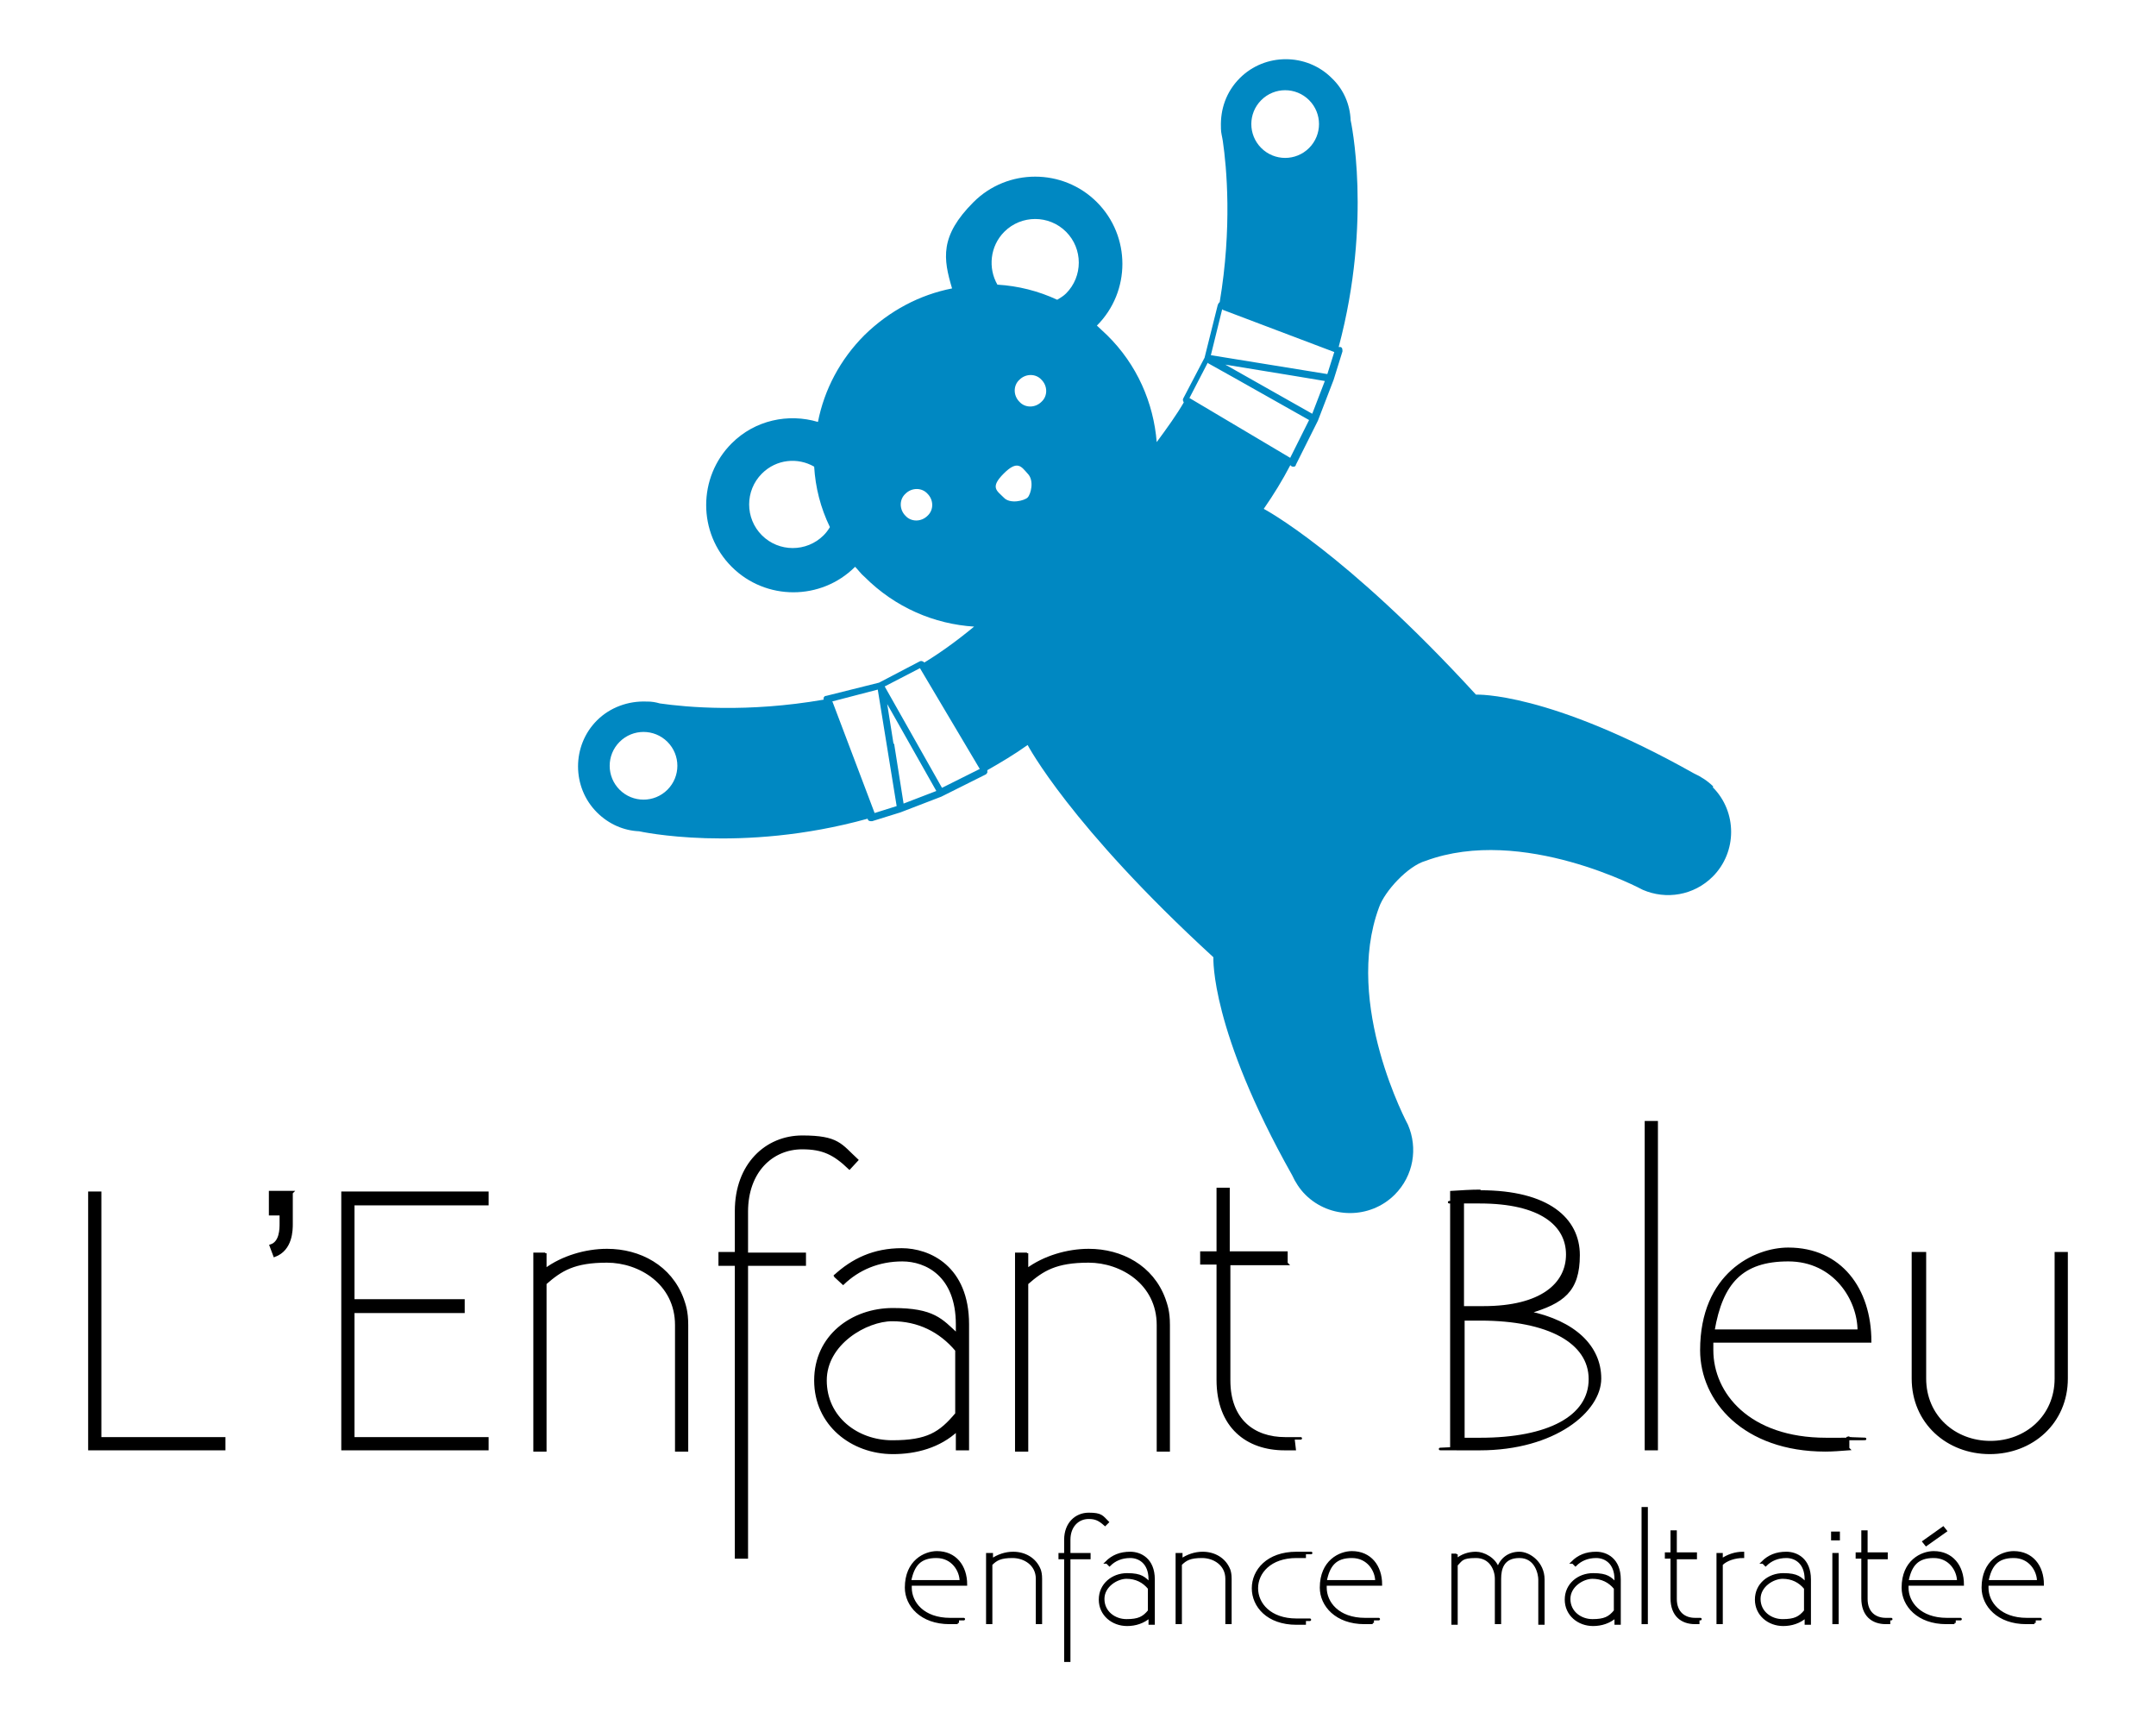 <svg xmlns="http://www.w3.org/2000/svg" viewBox="0 0 342.4 273"><defs><style> .cls-1 { fill: #0088c2; } .cls-2 { fill: none; stroke: #000; stroke-miterlimit: 10; stroke-width: .4px; } </style></defs><g><g id="Calque_1"><g><polygon points="15.9 189.4 15.9 228.4 35.6 228.4 35.6 230.1 14.2 230.1 14.2 189.4 15.9 189.4"></polygon><polygon class="cls-2" points="15.9 189.4 15.9 228.4 35.6 228.4 35.6 230.1 14.2 230.1 14.2 189.4 15.9 189.4"></polygon><path d="M46.3,189.4v4.9c0,1,0,4.1-2.7,5.1l-.6-1.6c1.6-.5,1.6-2.7,1.6-3.5v-1.5h-1.7v-3.5h3.5Z"></path><path class="cls-2" d="M46.3,189.4v4.9c0,1,0,4.1-2.7,5.1l-.6-1.6c1.6-.5,1.6-2.7,1.6-3.5v-1.5h-1.7v-3.5h3.5Z"></path><polygon points="54.4 230.1 54.4 189.4 77.4 189.4 77.4 191.2 56.1 191.2 56.1 206.5 73.6 206.5 73.6 208.3 56.1 208.3 56.1 228.4 77.4 228.4 77.4 230.1 54.4 230.1"></polygon><polygon class="cls-2" points="54.4 230.1 54.4 189.4 77.4 189.4 77.4 191.2 56.1 191.2 56.1 206.5 73.6 206.5 73.6 208.3 56.1 208.3 56.1 228.4 77.4 228.4 77.4 230.1 54.4 230.1"></polygon><path d="M86.6,199v2.6c2.7-2,6.4-3.1,9.8-3.1,5.2,0,10.1,2.6,12,7.8.3.9.7,1.9.7,4.1v19.9h-1.7v-19.9c0-6.6-5.8-10.1-11-10.1s-7.3,1.3-9.8,3.5v26.5h-1.7v-31.2h1.7Z"></path><path class="cls-2" d="M86.6,199v2.6c2.7-2,6.4-3.1,9.8-3.1,5.2,0,10.1,2.6,12,7.8.3.9.7,1.9.7,4.1v19.9h-1.7v-19.9c0-6.6-5.8-10.1-11-10.1s-7.3,1.3-9.8,3.5v26.5h-1.7v-31.2h1.7Z"></path><path d="M114.3,199h2.6v-6.7c0-7.4,4.8-11.8,10.5-11.8s6.1,1.3,8.7,3.7l-1.2,1.3c-2.4-2.3-4.2-3.2-7.5-3.2-4.8,0-8.8,3.7-8.8,10.1v6.7h9.2v1.7h-9.2v46.5h-1.7v-46.5h-2.6v-1.7Z"></path><path class="cls-2" d="M114.3,199h2.6v-6.7c0-7.4,4.8-11.8,10.5-11.8s6.1,1.3,8.7,3.7l-1.2,1.3c-2.4-2.3-4.2-3.2-7.5-3.2-4.8,0-8.8,3.7-8.8,10.1v6.7h9.2v1.7h-9.2v46.5h-1.7v-46.5h-2.6v-1.7Z"></path><path d="M132.5,202.7c2.9-2.7,6.3-4.3,10.7-4.3s10.5,2.8,10.5,11.9v19.8h-1.7v-3c-2.8,2.6-6.5,3.6-10.2,3.6-6.5,0-12.3-4.5-12.3-11.5s5.8-11.3,12.3-11.3,7.7,1.7,10.2,4v-1.6c0-7.8-4.9-10.2-8.7-10.2s-7,1.4-9.4,3.7l-1.3-1.2ZM151.9,224.5v-10.1c-2.6-3.1-6.1-4.8-10.2-4.8s-10.6,3.7-10.6,9.6,5,9.7,10.6,9.7,7.6-1.3,10.2-4.4"></path><path class="cls-2" d="M132.5,202.7c2.9-2.7,6.3-4.3,10.7-4.3s10.5,2.8,10.5,11.9v19.8h-1.7v-3c-2.8,2.6-6.5,3.6-10.2,3.6-6.5,0-12.3-4.5-12.3-11.5s5.8-11.3,12.3-11.3,7.7,1.7,10.2,4v-1.6c0-7.8-4.9-10.2-8.7-10.2s-7,1.4-9.4,3.7l-1.3-1.2ZM151.9,224.5v-10.1c-2.6-3.1-6.1-4.8-10.2-4.8s-10.6,3.7-10.6,9.6,5,9.7,10.6,9.7,7.6-1.3,10.2-4.4Z"></path><path d="M163.1,199v2.6c2.7-2,6.4-3.1,9.8-3.1,5.2,0,10.1,2.6,12,7.8.3.9.7,1.9.7,4.1v19.9h-1.7v-19.9c0-6.6-5.8-10.1-11-10.1s-7.3,1.3-9.8,3.5v26.5h-1.7v-31.2h1.7Z"></path><path class="cls-2" d="M163.1,199v2.6c2.7-2,6.4-3.1,9.8-3.1,5.2,0,10.1,2.6,12,7.8.3.9.7,1.9.7,4.1v19.9h-1.7v-19.9c0-6.6-5.8-10.1-11-10.1s-7.3,1.3-9.8,3.5v26.5h-1.7v-31.2h1.7Z"></path><path d="M204.4,200.7h-9.2v18.5c0,6.3,3.9,9.2,8.9,9.2s.8,0,1.3,0l.2,1.7c-.5,0-1.1,0-1.6,0-5.9,0-10.6-3.5-10.6-11v-18.5h-2.6v-1.7h2.6v-10.1h1.7v10.1h9.2v1.7Z"></path><path class="cls-2" d="M204.4,200.7h-9.2v18.5c0,6.3,3.9,9.2,8.9,9.2s.8,0,1.3,0l.2,1.7c-.5,0-1.1,0-1.6,0-5.9,0-10.6-3.5-10.6-11v-18.5h-2.6v-1.7h2.6v-10.1h1.7v10.1h9.2v1.7Z"></path><path d="M235.1,189.2c10.8,0,15.6,4.4,15.6,10.1s-2.5,7.5-7.9,9.1c7.2,1.5,11.3,5.4,11.3,10.5s-7.2,11.2-19.1,11.2-3,0-4.5-.2v-40.6c1.5-.1,3.2-.2,4.5-.2M232.3,191v16.6h3.3c9.2,0,13.3-3.7,13.3-8.4s-4.2-8.3-13.9-8.3-1.7,0-2.7,0M252.5,219c0-5.9-6.6-9.5-17.4-9.5h-2.7v19c1,0,1.9,0,2.7,0,10.8,0,17.4-3.5,17.4-9.5"></path><path class="cls-2" d="M235.1,189.2c10.8,0,15.6,4.4,15.6,10.1s-2.5,7.5-7.9,9.1c7.2,1.5,11.3,5.4,11.3,10.5s-7.2,11.2-19.1,11.2-3,0-4.5-.2v-40.6c1.5-.1,3.2-.2,4.5-.2ZM232.3,191v16.6h3.3c9.2,0,13.3-3.7,13.3-8.4s-4.2-8.3-13.9-8.3-1.7,0-2.7,0ZM252.5,219c0-5.9-6.6-9.5-17.4-9.5h-2.7v19c1,0,1.9,0,2.7,0,10.8,0,17.4-3.5,17.4-9.5Z"></path><rect x="261.4" y="178.2" width="1.7" height="51.9"></rect><rect class="cls-2" x="261.4" y="178.2" width="1.7" height="51.9"></rect><path d="M293.6,230.1c-1.3.1-2.6.2-3.7.2-12.9,0-19.7-7.9-19.7-15.9,0-12.1,8.5-16.1,13.8-16.1,8.3,0,13,6.4,13,14.7h-25.1c0,.5,0,.9,0,1.4,0,6.9,5.8,14.1,18.1,14.1s2.3,0,3.5-.2v1.7ZM272.2,211.3h23c0-4.9-3.8-11.2-11.2-11.2s-10.6,3.6-11.9,11.2"></path><path class="cls-2" d="M293.6,230.1c-1.3.1-2.6.2-3.7.2-12.9,0-19.7-7.9-19.7-15.9,0-12.1,8.5-16.1,13.8-16.1,8.3,0,13,6.4,13,14.7h-25.1c0,.5,0,.9,0,1.4,0,6.9,5.8,14.1,18.1,14.1s2.3,0,3.5-.2v1.7ZM272.2,211.3h23c0-4.9-3.8-11.2-11.2-11.2s-10.6,3.6-11.9,11.2Z"></path><path d="M305.7,199v19.9c0,6,4.7,10.1,10.4,10.1s10.4-4.1,10.4-10.1v-19.9h1.7v19.9c0,7-5.5,11.8-12.2,11.8s-12.2-4.8-12.2-11.8v-19.9h1.7Z"></path><path class="cls-2" d="M305.7,199v19.9c0,6,4.7,10.1,10.4,10.1s10.4-4.1,10.4-10.1v-19.9h1.7v19.9c0,7-5.5,11.8-12.2,11.8s-12.2-4.8-12.2-11.8v-19.9h1.7Z"></path><path d="M152.1,257.7c-.4,0-.9,0-1.3,0-4.5,0-6.9-2.8-6.9-5.6,0-4.2,3-5.6,4.9-5.6,2.9,0,4.6,2.2,4.6,5.1h-8.8c0,.2,0,.3,0,.5,0,2.4,2,5,6.3,5s.8,0,1.2,0v.6ZM144.5,251.1h8.1c0-1.7-1.3-3.9-3.9-3.9s-3.7,1.3-4.2,3.9"></path><path class="cls-2" d="M152.1,257.7c-.4,0-.9,0-1.3,0-4.5,0-6.9-2.8-6.9-5.6,0-4.2,3-5.6,4.9-5.6,2.9,0,4.6,2.2,4.6,5.1h-8.8c0,.2,0,.3,0,.5,0,2.4,2,5,6.3,5s.8,0,1.2,0v.6ZM144.5,251.1h8.1c0-1.7-1.3-3.9-3.9-3.9s-3.7,1.3-4.2,3.9Z"></path><path d="M157.5,246.8v.9c1-.7,2.2-1.1,3.4-1.1,1.8,0,3.5.9,4.2,2.7.1.3.2.7.2,1.4v7h-.6v-7c0-2.3-2-3.5-3.9-3.5s-2.6.4-3.4,1.2v9.3h-.6v-10.9h.6Z"></path><path class="cls-2" d="M157.5,246.8v.9c1-.7,2.2-1.1,3.4-1.1,1.8,0,3.5.9,4.2,2.7.1.3.2.7.2,1.4v7h-.6v-7c0-2.3-2-3.5-3.9-3.5s-2.6.4-3.4,1.2v9.3h-.6v-10.9h.6Z"></path><path d="M168.3,246.8h.9v-2.3c0-2.6,1.7-4.1,3.7-4.1s2.1.4,3,1.3l-.4.4c-.9-.8-1.5-1.1-2.6-1.1-1.7,0-3.1,1.3-3.1,3.5v2.3h3.2v.6h-3.2v16.3h-.6v-16.3h-.9v-.6Z"></path><path class="cls-2" d="M168.3,246.8h.9v-2.3c0-2.6,1.7-4.1,3.7-4.1s2.1.4,3,1.3l-.4.4c-.9-.8-1.5-1.1-2.6-1.1-1.7,0-3.1,1.3-3.1,3.5v2.3h3.2v.6h-3.2v16.3h-.6v-16.3h-.9v-.6Z"></path><path d="M175.7,248.1c1-1,2.2-1.5,3.8-1.5s3.7,1,3.7,4.2v7h-.6v-1.1c-1,.9-2.3,1.3-3.6,1.3-2.3,0-4.3-1.6-4.3-4s2-4,4.3-4,2.7.6,3.6,1.4v-.6c0-2.7-1.7-3.6-3.1-3.6s-2.5.5-3.3,1.3l-.4-.4ZM182.5,255.7v-3.5c-.9-1.1-2.1-1.7-3.6-1.7s-3.7,1.3-3.7,3.4,1.8,3.4,3.7,3.4,2.7-.4,3.6-1.5"></path><path class="cls-2" d="M175.7,248.1c1-1,2.2-1.5,3.8-1.5s3.7,1,3.7,4.2v7h-.6v-1.1c-1,.9-2.3,1.3-3.6,1.3-2.3,0-4.3-1.6-4.3-4s2-4,4.3-4,2.7.6,3.6,1.4v-.6c0-2.7-1.7-3.6-3.1-3.6s-2.5.5-3.3,1.3l-.4-.4ZM182.5,255.7v-3.5c-.9-1.1-2.1-1.7-3.6-1.7s-3.7,1.3-3.7,3.4,1.8,3.4,3.7,3.4,2.7-.4,3.6-1.5Z"></path><path d="M187.6,246.8v.9c1-.7,2.2-1.1,3.4-1.1,1.8,0,3.5.9,4.2,2.7.1.3.2.7.2,1.4v7h-.6v-7c0-2.3-2-3.5-3.9-3.5s-2.6.4-3.4,1.2v9.3h-.6v-10.9h.6Z"></path><path class="cls-2" d="M187.6,246.8v.9c1-.7,2.2-1.1,3.4-1.1,1.8,0,3.5.9,4.2,2.7.1.3.2.7.2,1.4v7h-.6v-7c0-2.3-2-3.5-3.9-3.5s-2.6.4-3.4,1.2v9.3h-.6v-10.9h.6Z"></path><path d="M207.2,257.8c-.4,0-.9,0-1.3,0-4.6,0-6.9-2.8-6.9-5.6s2.3-5.6,6.9-5.6.9,0,1.3,0v.6c-.5,0-.9,0-1.3,0-4.2,0-6.3,2.5-6.3,5s2.1,5,6.3,5,.8,0,1.3,0v.6Z"></path><path class="cls-2" d="M207.2,257.8c-.4,0-.9,0-1.3,0-4.6,0-6.9-2.8-6.9-5.6s2.3-5.6,6.9-5.6.9,0,1.3,0v.6c-.5,0-.9,0-1.3,0-4.2,0-6.3,2.5-6.3,5s2.1,5,6.3,5,.8,0,1.3,0v.6Z"></path><path d="M218,257.7c-.4,0-.9,0-1.3,0-4.5,0-6.9-2.8-6.9-5.6,0-4.2,3-5.6,4.9-5.6,2.9,0,4.6,2.2,4.6,5.1h-8.8c0,.2,0,.3,0,.5,0,2.4,2,5,6.3,5s.8,0,1.2,0v.6ZM210.5,251.1h8.1c0-1.7-1.3-3.9-3.9-3.9s-3.7,1.3-4.2,3.9"></path><path class="cls-2" d="M218,257.7c-.4,0-.9,0-1.3,0-4.5,0-6.9-2.8-6.9-5.6,0-4.2,3-5.6,4.9-5.6,2.9,0,4.6,2.2,4.6,5.1h-8.8c0,.2,0,.3,0,.5,0,2.4,2,5,6.3,5s.8,0,1.2,0v.6ZM210.5,251.1h8.1c0-1.7-1.3-3.9-3.9-3.9s-3.7,1.3-4.2,3.9Z"></path><path d="M231.3,246.8v.9c.8-.7,1.9-1.1,3.1-1.1s3,.9,3.5,2.5c.5-1.6,1.8-2.5,3.4-2.5s3.8,1.6,3.8,4.2v7h-.6v-7c0-.8-.5-3.6-3.2-3.6s-3.1,2-3.1,3.5v7h-.6v-7c0-1.5-.9-3.5-3.2-3.5s-2.3.5-3.1,1.3v9.3h-.6v-10.9h.6Z"></path><path class="cls-2" d="M231.3,246.8v.9c.8-.7,1.9-1.1,3.1-1.1s3,.9,3.5,2.5c.5-1.6,1.8-2.5,3.4-2.5s3.8,1.6,3.8,4.2v7h-.6v-7c0-.8-.5-3.6-3.2-3.6s-3.1,2-3.1,3.5v7h-.6v-7c0-1.5-.9-3.5-3.2-3.5s-2.3.5-3.1,1.3v9.3h-.6v-10.9h.6Z"></path><path d="M249.7,248.1c1-1,2.2-1.5,3.8-1.5s3.7,1,3.7,4.2v7h-.6v-1.1c-1,.9-2.3,1.3-3.6,1.3-2.3,0-4.3-1.6-4.3-4s2-4,4.3-4,2.7.6,3.6,1.4v-.6c0-2.7-1.7-3.6-3.1-3.6s-2.5.5-3.3,1.3l-.4-.4ZM256.5,255.7v-3.5c-.9-1.1-2.1-1.7-3.6-1.7s-3.7,1.3-3.7,3.4,1.8,3.4,3.7,3.4,2.7-.4,3.6-1.5"></path><path class="cls-2" d="M249.7,248.1c1-1,2.2-1.5,3.8-1.5s3.7,1,3.7,4.2v7h-.6v-1.1c-1,.9-2.3,1.3-3.6,1.3-2.3,0-4.3-1.6-4.3-4s2-4,4.3-4,2.7.6,3.6,1.4v-.6c0-2.7-1.7-3.6-3.1-3.6s-2.5.5-3.3,1.3l-.4-.4ZM256.5,255.7v-3.5c-.9-1.1-2.1-1.7-3.6-1.7s-3.7,1.3-3.7,3.4,1.8,3.4,3.7,3.4,2.7-.4,3.6-1.5Z"></path><rect x="260.9" y="239.5" width=".6" height="18.2"></rect><rect class="cls-2" x="260.9" y="239.5" width=".6" height="18.2"></rect><path d="M269.3,247.4h-3.2v6.5c0,2.2,1.4,3.2,3.1,3.2s.3,0,.5,0v.6c-.1,0-.3,0-.5,0-2.1,0-3.7-1.2-3.7-3.9v-6.5h-.9v-.6h.9v-3.5h.6v3.5h3.2v.6Z"></path><path class="cls-2" d="M269.3,247.4h-3.2v6.5c0,2.2,1.4,3.2,3.1,3.2s.3,0,.5,0v.6c-.1,0-.3,0-.5,0-2.1,0-3.7-1.2-3.7-3.9v-6.5h-.9v-.6h.9v-3.5h.6v3.5h3.2v.6Z"></path><path d="M276.8,247.2c-1.2,0-2.6.4-3.4,1.2v9.3h-.6v-10.9h.6v.9c1-.7,2.2-1.1,3.4-1.1v.6Z"></path><path class="cls-2" d="M276.8,247.2c-1.2,0-2.6.4-3.4,1.2v9.3h-.6v-10.9h.6v.9c1-.7,2.2-1.1,3.4-1.1v.6Z"></path><path d="M279.9,248.1c1-1,2.2-1.5,3.8-1.5s3.7,1,3.7,4.2v7h-.6v-1.1c-1,.9-2.3,1.3-3.6,1.3-2.3,0-4.3-1.6-4.3-4s2-4,4.3-4,2.7.6,3.6,1.4v-.6c0-2.7-1.7-3.6-3.1-3.6s-2.5.5-3.3,1.3l-.4-.4ZM286.7,255.7v-3.5c-.9-1.1-2.1-1.7-3.6-1.7s-3.7,1.3-3.7,3.4,1.8,3.4,3.7,3.4,2.7-.4,3.6-1.5"></path><path class="cls-2" d="M279.9,248.1c1-1,2.2-1.5,3.8-1.5s3.7,1,3.7,4.2v7h-.6v-1.1c-1,.9-2.3,1.3-3.6,1.3-2.3,0-4.3-1.6-4.3-4s2-4,4.3-4,2.7.6,3.6,1.4v-.6c0-2.7-1.7-3.6-3.1-3.6s-2.5.5-3.3,1.3l-.4-.4ZM286.7,255.7v-3.5c-.9-1.1-2.1-1.7-3.6-1.7s-3.7,1.3-3.7,3.4,1.8,3.4,3.7,3.4,2.7-.4,3.6-1.5Z"></path><path d="M291,243.4h1v1h-1v-1ZM291.8,257.7h-.6v-10.9h.6v10.9Z"></path><path class="cls-2" d="M291,243.4h1v1h-1v-1ZM291.8,257.7h-.6v-10.9h.6v10.9Z"></path><path d="M299.6,247.4h-3.2v6.5c0,2.2,1.4,3.2,3.1,3.2s.3,0,.5,0v.6c-.1,0-.3,0-.5,0-2.1,0-3.7-1.2-3.7-3.9v-6.5h-.9v-.6h.9v-3.5h.6v3.5h3.2v.6Z"></path><path class="cls-2" d="M299.6,247.4h-3.2v6.5c0,2.2,1.4,3.2,3.1,3.2s.3,0,.5,0v.6c-.1,0-.3,0-.5,0-2.1,0-3.7-1.2-3.7-3.9v-6.5h-.9v-.6h.9v-3.5h.6v3.5h3.2v.6Z"></path><path d="M310.4,257.7c-.4,0-.9,0-1.3,0-4.5,0-6.9-2.8-6.9-5.6,0-4.2,3-5.6,4.9-5.6,2.9,0,4.6,2.2,4.6,5.1h-8.8c0,.2,0,.3,0,.5,0,2.4,2,5,6.3,5s.8,0,1.2,0v.6ZM302.9,251.1h8.1c0-1.7-1.3-3.9-3.9-3.9s-3.7,1.3-4.2,3.9M305.5,244.8l3.1-2.2.4.5-3.1,2.2-.4-.5Z"></path><path class="cls-2" d="M310.4,257.7c-.4,0-.9,0-1.3,0-4.5,0-6.9-2.8-6.9-5.6,0-4.2,3-5.6,4.9-5.6,2.9,0,4.6,2.2,4.6,5.1h-8.8c0,.2,0,.3,0,.5,0,2.4,2,5,6.3,5s.8,0,1.2,0v.6ZM302.9,251.1h8.1c0-1.7-1.3-3.9-3.9-3.9s-3.7,1.3-4.2,3.9ZM305.5,244.8l3.1-2.2.4.5-3.1,2.2-.4-.5Z"></path><path d="M323.1,257.7c-.4,0-.9,0-1.3,0-4.5,0-6.9-2.8-6.9-5.6,0-4.2,3-5.6,4.9-5.6,2.9,0,4.6,2.2,4.6,5.1h-8.8c0,.2,0,.3,0,.5,0,2.4,2,5,6.3,5s.8,0,1.2,0v.6ZM315.6,251.1h8.1c0-1.7-1.3-3.9-3.9-3.9s-3.7,1.3-4.2,3.9"></path><path class="cls-2" d="M323.1,257.7c-.4,0-.9,0-1.3,0-4.5,0-6.9-2.8-6.9-5.6,0-4.2,3-5.6,4.9-5.6,2.9,0,4.6,2.2,4.6,5.1h-8.8c0,.2,0,.3,0,.5,0,2.4,2,5,6.3,5s.8,0,1.2,0v.6ZM315.6,251.1h8.1c0-1.7-1.3-3.9-3.9-3.9s-3.7,1.3-4.2,3.9Z"></path><path class="cls-1" d="M272.1,124.9c-.9-.9-2-1.6-3.1-2.1-23.1-13-34.5-12.5-34.6-12.5-20.9-22.8-33.7-29.5-33.7-29.5,1.6-2.3,3-4.6,4.2-6.9h.1c0,.1.2.2.3.2s.1,0,.2,0c.1,0,.3-.1.3-.3l3.5-7s0,0,0,0c0,0,0,0,0,0l2.5-6.5s0,0,0,0c0,0,0,0,0,0l1.4-4.5c0-.3,0-.6-.3-.7h-.3c5.4-20.2,1.9-36,1.9-36-.1-2.5-1.1-4.9-3-6.7-4-4-10.6-4-14.6,0-2.2,2.2-3.1,5-3,7.8h0s0,0,0,.2c0,.7.2,1.3.3,2,.6,4.1,1.5,13.7-.5,25.6,0,0,0,0,0,0-.1,0-.2.2-.3.4l-2.1,8.4-3.4,6.5c-.1.2,0,.4.1.6-1.1,1.9-2.6,4-4.3,6.3-.5-6.2-3.1-12.3-7.9-17-.5-.5-1.1-1-1.6-1.5,0,0,0,0,0,0,5.4-5.4,5.4-14.2,0-19.6-5.4-5.4-14.2-5.4-19.6,0s-4.8,9-3.4,13.7c-5.1,1-9.9,3.5-13.9,7.4-3.9,3.9-6.4,8.7-7.4,13.8-4.7-1.4-10-.3-13.7,3.4-5.4,5.4-5.4,14.2,0,19.6,5.4,5.4,14.2,5.4,19.6,0,0,0,0,0,0,0,.5.5.9,1.1,1.5,1.6,4.9,4.9,11.1,7.5,17.4,7.9-2.9,2.4-5.6,4.3-7.9,5.7-.2-.2-.5-.3-.7-.2l-6.5,3.4-8.4,2.1c-.2,0-.3.1-.4.3,0,.1,0,.2,0,.3-12.1,2.1-21.8,1.2-26,.6-.7-.2-1.3-.3-2-.3-.1,0-.2,0-.2,0h0c-2.8-.1-5.7.9-7.8,3-4,4-4,10.6,0,14.6,1.9,1.9,4.3,2.9,6.7,3,0,0,16.1,3.6,36.3-2h0c0,.3.3.4.5.4s.1,0,.2,0l4.5-1.4s0,0,0,0c0,0,0,0,0,0l6.5-2.5s0,0,0,0c0,0,0,0,0,0l7-3.5c.1,0,.2-.2.3-.3,0-.1,0-.3,0-.4h0c2.1-1.2,4.3-2.5,6.4-4,0,0,6.7,12.8,29.5,33.7,0,.2-.5,11.5,12.5,34.6.5,1.1,1.2,2.2,2.1,3.1,3.9,3.9,10.3,3.9,14.2,0,3-3,3.7-7.4,2.1-11.1,0,0-10.3-19.1-4.6-34.5.9-2.6,4.6-6.6,7.4-7.4,15.4-5.7,34.5,4.6,34.5,4.6,3.7,1.6,8.1.9,11.1-2.1,3.9-3.9,3.9-10.3,0-14.2ZM106,125.4c-2.1,2.1-5.5,2.1-7.6,0-2.1-2.1-2.1-5.5,0-7.6,2.1-2.1,5.5-2.1,7.6,0,2.1,2.1,2.1,5.5,0,7.6ZM165.4,60.3c1,1,1,2.6,0,3.5-1,1-2.6,1-3.5,0-1-1-1-2.6,0-3.5,1-1,2.6-1,3.5,0ZM159.4,75.2c2.2-2.2,2.8-1.1,3.8,0,1.1,1.1.5,3.3,0,3.8-.5.5-2.8,1.1-3.8,0-1.1-1.1-2.2-1.6,0-3.8ZM159.5,36.8c2.7-2.7,7.1-2.7,9.8,0,2.7,2.7,2.7,7.1,0,9.8-.4.4-.9.7-1.4,1-3-1.4-6.2-2.2-9.5-2.4-1.5-2.6-1.2-6.1,1.1-8.4ZM130.8,85c-2.7,2.7-7.1,2.7-9.8,0-2.7-2.7-2.7-7.1,0-9.8,2.3-2.3,5.7-2.6,8.3-1.1.2,3.3,1,6.5,2.5,9.6-.3.5-.6.9-1,1.3ZM147.3,81.9c-1,1-2.6,1-3.5,0-1-1-1-2.6,0-3.5,1-1,2.6-1,3.5,0,1,1,1,2.6,0,3.5ZM141.9,118.1l-1-6.3,7.8,13.8-5.2,2-1.5-9.5ZM132.1,111.4l7.3-1.9,3,18.5-3.5,1.1-6.7-17.7ZM149.6,125.1l-9.1-16.1,5.6-2.9,9.5,16-6,3ZM208.4,65.7l-13.8-7.8,11,1.8,4.8.8-2,5.2ZM200.3,15.9c2.1-2.1,5.5-2.1,7.6,0,2.1,2.1,2.1,5.5,0,7.6-2.1,2.1-5.5,2.1-7.6,0-2.1-2.1-2.1-5.5,0-7.6ZM194.2,49.2l17.7,6.7-1.1,3.5-18.5-3,1.8-7.3ZM191.9,57.7l4.3,2.4,11.7,6.6-3,6-16-9.5,2.9-5.6Z"></path></g></g></g></svg>